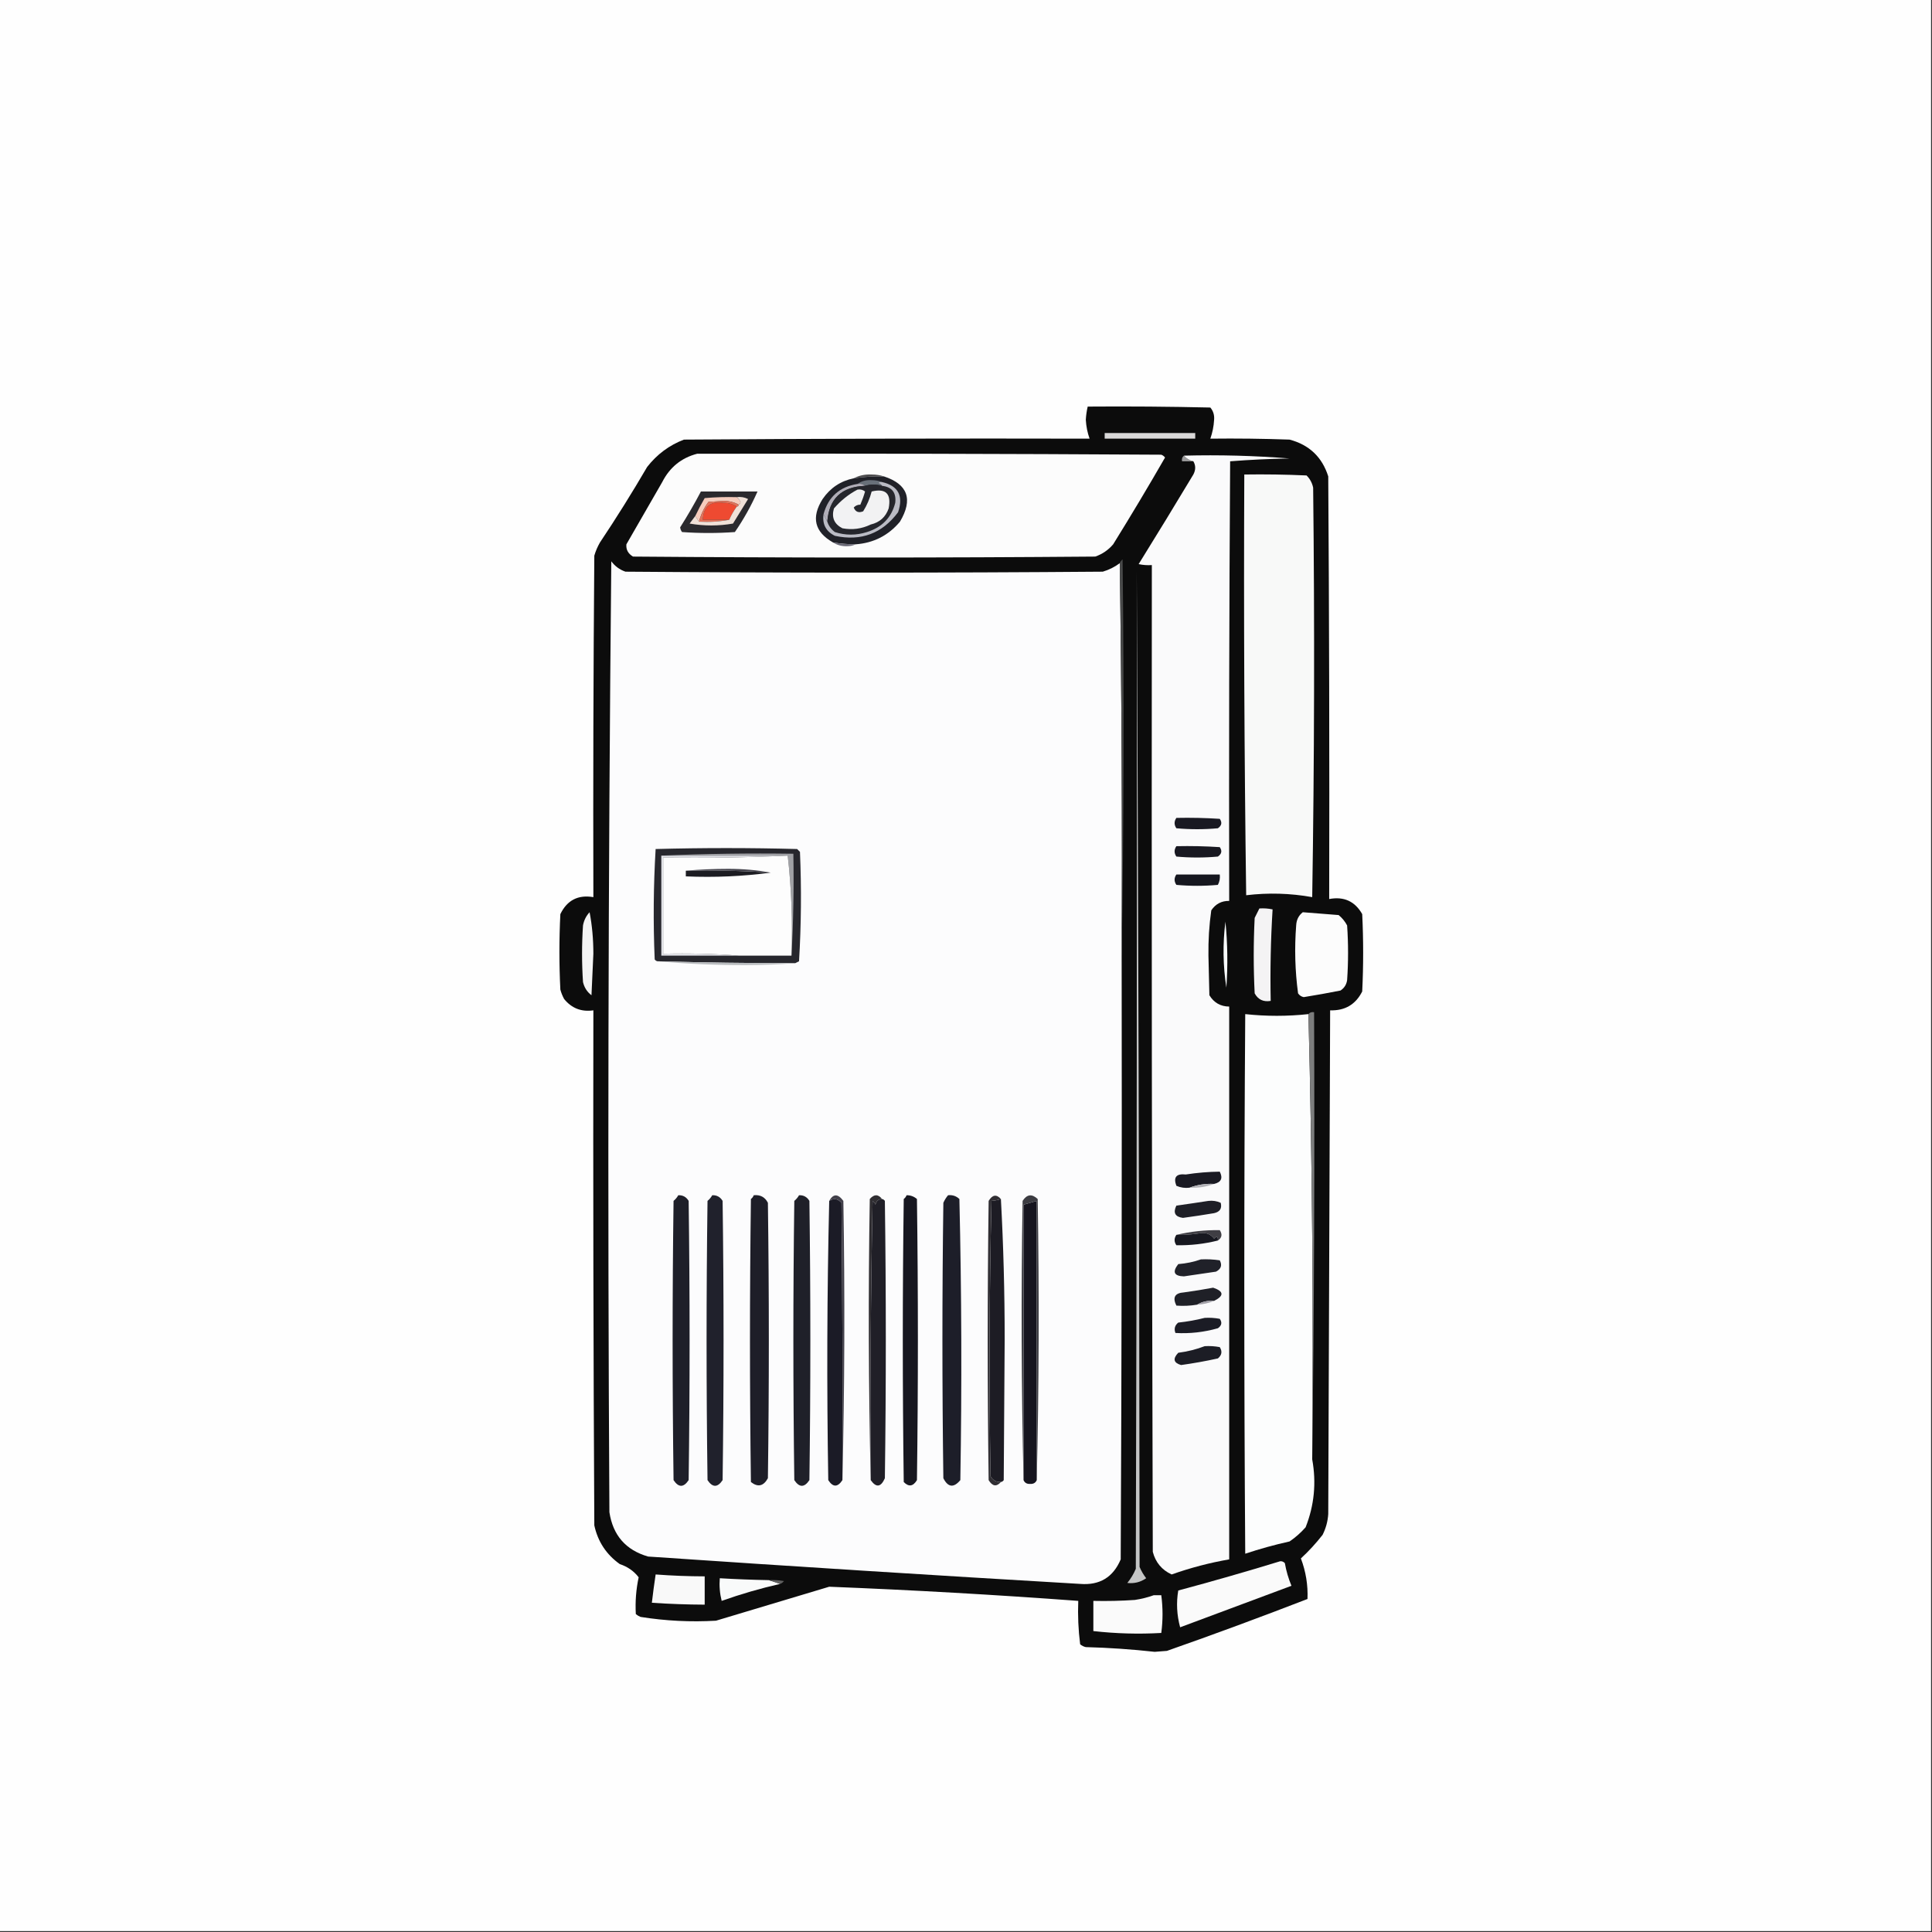 <?xml version="1.0" encoding="UTF-8"?>
<!DOCTYPE svg PUBLIC "-//W3C//DTD SVG 1.1//EN" "http://www.w3.org/Graphics/SVG/1.1/DTD/svg11.dtd">
<svg xmlns="http://www.w3.org/2000/svg" version="1.1" width="1024px" height="1024px" style="shape-rendering:geometricPrecision; text-rendering:geometricPrecision; image-rendering:optimizeQuality; fill-rule:evenodd; clip-rule:evenodd" xmlns:xlink="http://www.w3.org/1999/xlink">
<rect width="100%" height="100%" fill="#333333" stroke="none"/>
<g><path style="opacity:1" fill="#fefefe" d="M -0.5,-0.5 C 340.833,-0.5 682.167,-0.5 1023.5,-0.5C 1023.5,340.833 1023.5,682.167 1023.5,1023.5C 682.167,1023.5 340.833,1023.5 -0.5,1023.5C -0.5,682.167 -0.5,340.833 -0.5,-0.5 Z"/></g>
<g><path style="opacity:1" fill="#0c0c0c" d="M 576.5,215.5 C 598.169,215.333 619.836,215.5 641.5,216C 643.045,217.822 643.712,219.989 643.5,222.5C 643.299,225.988 642.632,229.321 641.5,232.5C 655.504,232.333 669.504,232.5 683.5,233C 693.928,235.762 700.761,242.262 704,252.5C 704.5,327.166 704.667,401.833 704.5,476.5C 712.325,475.044 718.159,477.711 722,484.5C 722.667,498.167 722.667,511.833 722,525.5C 718.506,532.417 712.839,535.751 705,535.5C 704.667,624.5 704.333,713.5 704,802.5C 703.743,806.377 702.743,810.043 701,813.5C 697.466,818.031 693.632,822.197 689.5,826C 692.132,832.958 693.299,840.124 693,847.5C 668.337,857.055 643.504,866.222 618.5,875C 616.333,875.167 614.167,875.333 612,875.5C 599.87,874.16 587.703,873.327 575.5,873C 574.376,872.751 573.376,872.251 572.5,871.5C 571.533,863.89 571.2,856.223 571.5,848.5C 527.546,845.244 483.546,842.744 439.5,841C 419.5,847 399.5,853 379.5,859C 366.1,859.785 352.766,859.118 339.5,857C 338.584,856.626 337.75,856.126 337,855.5C 336.63,848.952 337.13,842.452 338.5,836C 335.996,832.726 332.663,830.392 328.5,829C 321.377,823.928 316.877,817.095 315,808.5C 314.5,717.501 314.333,626.501 314.5,535.5C 308.184,536.424 303.017,534.424 299,529.5C 298.138,527.913 297.471,526.246 297,524.5C 296.333,511.167 296.333,497.833 297,484.5C 300.581,477.126 306.414,474.126 314.5,475.5C 314.333,415.166 314.5,354.832 315,294.5C 315.725,292.051 316.725,289.717 318,287.5C 326.729,274.433 335.062,261.099 343,247.5C 348.197,240.828 354.697,235.994 362.5,233C 434.166,232.5 505.833,232.333 577.5,232.5C 576.368,229.321 575.701,225.988 575.5,222.5C 575.637,220.117 575.971,217.783 576.5,215.5 Z"/></g>
<g><path style="opacity:1" fill="#dad9d9" d="M 585.5,229.5 C 601.5,229.5 617.5,229.5 633.5,229.5C 633.5,230.5 633.5,231.5 633.5,232.5C 617.5,232.5 601.5,232.5 585.5,232.5C 585.5,231.5 585.5,230.5 585.5,229.5 Z"/></g>
<g><path style="opacity:1" fill="#fcfcfc" d="M 369.5,240.5 C 451.501,240.333 533.501,240.5 615.5,241C 616.308,241.308 616.975,241.808 617.5,242.5C 608.598,257.966 599.432,273.3 590,288.5C 587.407,291.543 584.24,293.71 580.5,295C 498.833,295.667 417.167,295.667 335.5,295C 332.898,293.446 331.731,291.28 332,288.5C 338.333,277.5 344.667,266.5 351,255.5C 354.987,247.668 361.153,242.668 369.5,240.5 Z"/></g>
<g><path style="opacity:1" fill="#9b9b9c" d="M 627.5,241.5 C 628.802,243.028 630.469,244.028 632.5,244.5C 630.5,244.5 628.5,244.5 626.5,244.5C 626.263,243.209 626.596,242.209 627.5,241.5 Z"/></g>
<g><path style="opacity:1" fill="#fafafb" d="M 627.5,241.5 C 646.32,241.014 664.986,241.514 683.5,243C 672.923,243.179 662.423,243.679 652,244.5C 651.5,322.166 651.333,399.833 651.5,477.5C 647.452,477.441 644.285,479.108 642,482.5C 640.881,490.427 640.381,498.427 640.5,506.5C 640.667,513.5 640.833,520.5 641,527.5C 643.407,531.453 646.907,533.453 651.5,533.5C 651.5,631.167 651.5,728.833 651.5,826.5C 641.093,828.31 630.927,830.976 621,834.5C 615.794,832.102 612.46,828.102 611,822.5C 610.5,648.167 610.333,473.834 610.5,299.5C 608.143,299.663 605.81,299.497 603.5,299C 613.32,283.182 622.986,267.348 632.5,251.5C 633.797,249.027 633.797,246.693 632.5,244.5C 630.469,244.028 628.802,243.028 627.5,241.5 Z"/></g>
<g><path style="opacity:1" fill="#4c4b4d" d="M 468.5,252.5 C 463.13,252.392 457.797,252.725 452.5,253.5C 455.356,251.994 458.523,251.328 462,251.5C 464.361,251.504 466.527,251.837 468.5,252.5 Z"/></g>
<g><path style="opacity:1" fill="#f8f9f8" d="M 659.5,251.5 C 670.505,251.333 681.505,251.5 692.5,252C 694.317,253.8 695.484,255.966 696,258.5C 696.807,330.995 696.64,403.329 695.5,475.5C 683.874,473.418 672.207,473.085 660.5,474.5C 659.5,400.17 659.167,325.836 659.5,251.5 Z"/></g>
<g><path style="opacity:1" fill="#202128" d="M 468.5,252.5 C 481.194,256.673 484.028,264.673 477,276.5C 470.883,283.809 463.05,287.809 453.5,288.5C 449.466,288.495 445.466,288.162 441.5,287.5C 431.699,281.916 429.865,274.25 436,264.5C 440.07,258.582 445.57,254.915 452.5,253.5C 457.797,252.725 463.13,252.392 468.5,252.5 Z"/></g>
<g><path style="opacity:1" fill="#687079" d="M 467.5,255.5 C 466.761,255.369 466.094,255.536 465.5,256C 466.416,256.278 467.082,256.778 467.5,257.5C 464.421,256.628 461.421,256.628 458.5,257.5C 457.432,256.566 456.099,256.232 454.5,256.5C 456.634,254.967 459.134,254.3 462,254.5C 464.033,254.506 465.866,254.839 467.5,255.5 Z"/></g>
<g><path style="opacity:1" fill="#b0adb7" d="M 454.5,256.5 C 456.099,256.232 457.432,256.566 458.5,257.5C 446.038,258.018 439.371,264.351 438.5,276.5C 437.833,275.167 437.167,273.833 436.5,272.5C 439.032,263.303 445.032,257.97 454.5,256.5 Z"/></g>
<g><path style="opacity:1" fill="#2b2a2e" d="M 371.5,260.5 C 381.5,260.5 391.5,260.5 401.5,260.5C 398.202,267.988 394.202,275.155 389.5,282C 380.167,282.667 370.833,282.667 361.5,282C 360.941,281.275 360.608,280.442 360.5,279.5C 364.427,273.313 368.093,266.98 371.5,260.5 Z"/></g>
<g><path style="opacity:1" fill="#f6ccbd" d="M 390.5,263.5 C 391.278,264.156 391.944,264.989 392.5,266C 392.43,266.765 392.097,267.265 391.5,267.5C 389.257,266.188 386.59,265.522 383.5,265.5C 380.833,265.667 378.167,265.833 375.5,266C 373.152,269.179 371.486,272.679 370.5,276.5C 369.833,275.5 369.167,274.5 368.5,273.5C 370.014,270.308 371.68,267.141 373.5,264C 379.157,263.501 384.824,263.334 390.5,263.5 Z"/></g>
<g><path style="opacity:1" fill="#25262c" d="M 467.5,257.5 C 472.779,258.12 475.112,261.12 474.5,266.5C 472.502,274.336 467.502,279.502 459.5,282C 453.782,283.81 448.115,283.81 442.5,282C 440.536,280.549 439.203,278.716 438.5,276.5C 439.371,264.351 446.038,258.018 458.5,257.5C 461.421,256.628 464.421,256.628 467.5,257.5 Z"/></g>
<g><path style="opacity:1" fill="#f2f2f3" d="M 454.5,259.5 C 455.978,259.238 457.311,259.571 458.5,260.5C 457.82,262.889 456.986,265.222 456,267.5C 454.649,267.446 453.482,267.946 452.5,269C 453.409,271.319 455.075,271.986 457.5,271C 459.523,267.768 461.023,264.268 462,260.5C 469.527,258.693 472.527,261.693 471,269.5C 469.412,274.052 466.245,276.885 461.5,278C 456.734,280.31 451.734,280.977 446.5,280C 442.139,277.774 440.639,274.274 442,269.5C 445.634,265.296 449.801,261.962 454.5,259.5 Z"/></g>
<g><path style="opacity:1" fill="#babbc4" d="M 467.5,255.5 C 476.119,257.483 478.952,262.817 476,271.5C 467.535,282.813 456.368,286.979 442.5,284C 437.74,281.647 435.74,277.814 436.5,272.5C 437.167,273.833 437.833,275.167 438.5,276.5C 439.203,278.716 440.536,280.549 442.5,282C 448.115,283.81 453.782,283.81 459.5,282C 467.502,279.502 472.502,274.336 474.5,266.5C 475.112,261.12 472.779,258.12 467.5,257.5C 467.082,256.778 466.416,256.278 465.5,256C 466.094,255.536 466.761,255.369 467.5,255.5 Z"/></g>
<g><path style="opacity:1" fill="#ee4a31" d="M 390.5,268.5 C 388.884,270.738 387.551,273.071 386.5,275.5C 381.833,275.5 377.167,275.5 372.5,275.5C 372.866,268.468 376.532,265.468 383.5,266.5C 386.269,266.529 388.603,267.195 390.5,268.5 Z"/></g>
<g><path style="opacity:1" fill="#e1725a" d="M 391.5,267.5 C 391.5,268.167 391.167,268.5 390.5,268.5C 388.603,267.195 386.269,266.529 383.5,266.5C 376.532,265.468 372.866,268.468 372.5,275.5C 377.167,275.5 381.833,275.5 386.5,275.5C 381.36,276.488 376.026,276.821 370.5,276.5C 371.486,272.679 373.152,269.179 375.5,266C 378.167,265.833 380.833,265.667 383.5,265.5C 386.59,265.522 389.257,266.188 391.5,267.5 Z"/></g>
<g><path style="opacity:1" fill="#f0e1d8" d="M 390.5,263.5 C 392.604,263.201 394.604,263.534 396.5,264.5C 393.833,268.833 391.167,273.167 388.5,277.5C 380.833,278.833 373.167,278.833 365.5,277.5C 366.521,276.099 367.521,274.765 368.5,273.5C 369.167,274.5 369.833,275.5 370.5,276.5C 376.026,276.821 381.36,276.488 386.5,275.5C 387.551,273.071 388.884,270.738 390.5,268.5C 391.167,268.5 391.5,268.167 391.5,267.5C 392.097,267.265 392.43,266.765 392.5,266C 391.944,264.989 391.278,264.156 390.5,263.5 Z"/></g>
<g><path style="opacity:1" fill="#6a6976" d="M 441.5,287.5 C 445.466,288.162 449.466,288.495 453.5,288.5C 452.207,289.158 450.707,289.492 449,289.5C 446.179,289.592 443.679,288.926 441.5,287.5 Z"/></g>
<g><path style="opacity:1" fill="#fcfcfd" d="M 593.5,298.5 C 594.499,367.998 594.833,437.665 594.5,507.5C 594.667,613.834 594.5,720.167 594,826.5C 589.989,836.005 582.822,840.338 572.5,839.5C 496.142,835.036 419.808,830.202 343.5,825C 331.696,821.59 324.863,813.756 323,801.5C 322.009,633.475 322.343,465.475 324,297.5C 325.938,300.106 328.438,301.939 331.5,303C 415.833,303.667 500.167,303.667 584.5,303C 587.806,302.014 590.806,300.514 593.5,298.5 Z"/></g>
<g><path style="opacity:1" fill="#484949" d="M 594.5,507.5 C 594.833,437.665 594.499,367.998 593.5,298.5C 593.783,297.711 594.283,297.044 595,296.5C 595.832,367.001 595.665,437.335 594.5,507.5 Z"/></g>
<g><path style="opacity:1" fill="#191922" d="M 623.5,433.5 C 631.174,433.334 638.841,433.5 646.5,434C 647.86,435.938 647.527,437.604 645.5,439C 638.167,439.667 630.833,439.667 623.5,439C 622.248,437.172 622.248,435.339 623.5,433.5 Z"/></g>
<g><path style="opacity:1" fill="#181821" d="M 623.5,448.5 C 631.174,448.334 638.841,448.5 646.5,449C 647.86,450.938 647.527,452.604 645.5,454C 638.167,454.667 630.833,454.667 623.5,454C 622.248,452.172 622.248,450.339 623.5,448.5 Z"/></g>
<g><path style="opacity:1" fill="#16171f" d="M 623.5,463.5 C 631.167,463.5 638.833,463.5 646.5,463.5C 646.739,465.467 646.406,467.301 645.5,469C 638.167,469.667 630.833,469.667 623.5,469C 622.248,467.172 622.248,465.339 623.5,463.5 Z"/></g>
<g><path style="opacity:1" fill="#f4f3f4" d="M 667.5,481.5 C 669.857,481.337 672.19,481.503 674.5,482C 673.509,498.089 673.175,514.256 673.5,530.5C 669.645,531.155 666.812,529.821 665,526.5C 664.333,513.167 664.333,499.833 665,486.5C 665.847,484.807 666.68,483.14 667.5,481.5 Z"/></g>
<g><path style="opacity:1" fill="#fcfcfc" d="M 690.5,483.5 C 696.824,484.025 703.158,484.525 709.5,485C 711.378,486.543 712.878,488.376 714,490.5C 714.667,500.167 714.667,509.833 714,519.5C 713.654,521.848 712.487,523.681 710.5,525C 704.029,526.288 697.529,527.455 691,528.5C 689.739,528.241 688.739,527.574 688,526.5C 686.396,514.571 686.063,502.571 687,490.5C 687.139,487.555 688.306,485.221 690.5,483.5 Z"/></g>
<g><path style="opacity:1" fill="#f4f4f4" d="M 312.5,483.5 C 313.831,490.468 314.497,497.802 314.5,505.5C 314.167,512.833 313.833,520.167 313.5,527.5C 311.183,525.758 309.683,523.424 309,520.5C 308.333,510.5 308.333,500.5 309,490.5C 309.517,487.744 310.684,485.411 312.5,483.5 Z"/></g>
<g><path style="opacity:1" fill="#f8fafb" d="M 649.5,488.5 C 650.659,499.993 650.826,511.659 650,523.5C 648.19,511.86 648.023,500.193 649.5,488.5 Z"/></g>
<g><path style="opacity:1" fill="#27272d" d="M 421.5,510.5 C 397.161,510.507 372.827,510.173 348.5,509.5C 347.883,509.389 347.383,509.056 347,508.5C 346.174,488.927 346.341,469.427 347.5,450C 372.5,449.333 397.5,449.333 422.5,450C 423,450.5 423.5,451 424,451.5C 424.833,470.842 424.666,490.175 423.5,509.5C 422.817,509.863 422.15,510.196 421.5,510.5 Z"/></g>
<g><path style="opacity:1" fill="#a0a1a5" d="M 350.5,453.5 C 373.661,452.502 396.994,452.169 420.5,452.5C 420.83,470.674 420.497,488.674 419.5,506.5C 420.153,488.468 419.486,470.802 417.5,453.5C 395.167,453.5 372.833,453.5 350.5,453.5 Z"/></g>
<g><path style="opacity:1" fill="#e0e1e6" d="M 350.5,453.5 C 372.833,453.5 395.167,453.5 417.5,453.5C 395.673,454.497 373.673,454.831 351.5,454.5C 351.5,471.5 351.5,488.5 351.5,505.5C 365.01,505.171 378.344,505.504 391.5,506.5C 377.833,506.5 364.167,506.5 350.5,506.5C 350.5,488.833 350.5,471.167 350.5,453.5 Z"/></g>
<g><path style="opacity:1" fill="#fdfdfd" d="M 417.5,453.5 C 419.486,470.802 420.153,488.468 419.5,506.5C 410.167,506.5 400.833,506.5 391.5,506.5C 378.344,505.504 365.01,505.171 351.5,505.5C 351.5,488.5 351.5,471.5 351.5,454.5C 373.673,454.831 395.673,454.497 417.5,453.5 Z"/></g>
<g><path style="opacity:1" fill="#1c1c22" d="M 363.5,461.5 C 378.578,461.184 393.578,461.517 408.5,462.5C 393.871,464.484 378.871,465.15 363.5,464.5C 363.5,463.5 363.5,462.5 363.5,461.5 Z"/></g>
<g><path style="opacity:1" fill="#44434c" d="M 363.5,461.5 C 370.826,460.834 378.326,460.5 386,460.5C 393.864,460.503 401.364,461.169 408.5,462.5C 393.578,461.517 378.578,461.184 363.5,461.5 Z"/></g>
<g><path style="opacity:1" fill="#b9bcbf" d="M 348.5,509.5 C 372.827,510.173 397.161,510.507 421.5,510.5C 413.007,511.166 404.34,511.5 395.5,511.5C 379.644,511.564 363.978,510.897 348.5,509.5 Z"/></g>
<g><path style="opacity:1" fill="#fcfdfd" d="M 693.5,537.5 C 695.497,615.826 696.164,694.493 695.5,773.5C 697.759,785.878 696.592,797.878 692,809.5C 689.463,812.372 686.63,814.872 683.5,817C 675.529,818.77 667.696,820.936 660,823.5C 659.333,728.167 659.333,632.833 660,537.5C 671.11,538.702 682.277,538.702 693.5,537.5 Z"/></g>
<g><path style="opacity:1" fill="#7c7d7d" d="M 693.5,537.5 C 694.209,536.596 695.209,536.263 696.5,536.5C 696.833,615.668 696.499,694.668 695.5,773.5C 696.164,694.493 695.497,615.826 693.5,537.5 Z"/></g>
<g><path style="opacity:1" fill="#1a1a23" d="M 643.5,627.5 C 638.9,627.28 634.567,627.946 630.5,629.5C 628.076,629.808 625.743,629.474 623.5,628.5C 621.797,623.946 623.464,621.946 628.5,622.5C 634.498,621.57 640.498,621.07 646.5,621C 648.264,624.448 647.264,626.615 643.5,627.5 Z"/></g>
<g><path style="opacity:1" fill="#b2b2b7" d="M 643.5,627.5 C 639.433,629.054 635.1,629.72 630.5,629.5C 634.567,627.946 638.9,627.28 643.5,627.5 Z"/></g>
<g><path style="opacity:1" fill="#1f2029" d="M 423.5,633.5 C 425.903,633.393 427.736,634.393 429,636.5C 429.667,685.833 429.667,735.167 429,784.5C 426.333,788.5 423.667,788.5 421,784.5C 420.333,735.167 420.333,685.833 421,636.5C 422.045,635.627 422.878,634.627 423.5,633.5 Z"/></g>
<g><path style="opacity:1" fill="#1d1e29" d="M 502.5,633.5 C 504.827,633.247 506.827,633.914 508.5,635.5C 509.667,685.163 509.833,734.83 509,784.5C 505.477,788.701 502.477,788.368 500,783.5C 499.333,734.833 499.333,686.167 500,637.5C 500.662,636.016 501.496,634.683 502.5,633.5 Z"/></g>
<g><path style="opacity:1" fill="#16151f" d="M 549.5,784.5 C 548.866,785.947 547.699,786.613 546,786.5C 544.301,786.613 543.134,785.947 542.5,784.5C 542.5,735.833 542.5,687.167 542.5,638.5C 544.833,637.833 547.167,637.167 549.5,636.5C 549.5,685.833 549.5,735.167 549.5,784.5 Z"/></g>
<g><path style="opacity:1" fill="#1e1f26" d="M 640.5,636.5 C 642.792,636.244 644.959,636.577 647,637.5C 647.757,640.476 646.591,642.309 643.5,643C 638.014,643.927 632.514,644.76 627,645.5C 622.822,644.954 621.655,642.787 623.5,639C 629.317,638.191 634.983,637.358 640.5,636.5 Z"/></g>
<g><path style="opacity:1" fill="#171720" d="M 480.5,633.5 C 482.582,633.472 484.416,634.139 486,635.5C 486.667,685.167 486.667,734.833 486,784.5C 483.966,787.859 481.632,788.192 479,785.5C 478.333,735.5 478.333,685.5 479,635.5C 479.717,634.956 480.217,634.289 480.5,633.5 Z"/></g>
<g><path style="opacity:1" fill="#3f3e44" d="M 645.5,657.5 C 645.611,655.352 644.944,655.019 643.5,656.5C 641.86,654.36 639.693,653.36 637,653.5C 632.53,654.264 628.03,654.597 623.5,654.5C 630.951,652.72 638.617,651.887 646.5,652C 647.98,654.235 647.647,656.068 645.5,657.5 Z"/></g>
<g><path style="opacity:1" fill="#1d1c24" d="M 530.5,635.5 C 531.833,659.991 532.5,684.824 532.5,710C 532.333,734.833 532.167,759.667 532,784.5C 531.617,785.056 531.117,785.389 530.5,785.5C 528.097,785.607 526.264,784.607 525,782.5C 524.186,733.811 524.352,685.145 525.5,636.5C 527.216,636.371 528.883,636.038 530.5,635.5 Z"/></g>
<g><path style="opacity:1" fill="#171820" d="M 645.5,657.5 C 638.293,659.311 630.96,660.145 623.5,660C 622.248,658.172 622.248,656.339 623.5,654.5C 628.03,654.597 632.53,654.264 637,653.5C 639.693,653.36 641.86,654.36 643.5,656.5C 644.944,655.019 645.611,655.352 645.5,657.5 Z"/></g>
<g><path style="opacity:1" fill="#1e1e28" d="M 399.5,633.5 C 402.961,633.146 405.461,634.479 407,637.5C 407.667,686.167 407.667,734.833 407,783.5C 404.671,787.729 401.671,788.396 398,785.5C 397.333,735.5 397.333,685.5 398,635.5C 398.717,634.956 399.217,634.289 399.5,633.5 Z"/></g>
<g><path style="opacity:1" fill="#20212c" d="M 377.5,633.5 C 379.903,633.393 381.736,634.393 383,636.5C 383.667,685.833 383.667,735.167 383,784.5C 380.333,788.5 377.667,788.5 375,784.5C 374.333,735.167 374.333,685.833 375,636.5C 376.045,635.627 376.878,634.627 377.5,633.5 Z"/></g>
<g><path style="opacity:1" fill="#202129" d="M 636.5,667.5 C 639.85,667.335 643.183,667.502 646.5,668C 647.885,670.585 647.218,672.585 644.5,674C 638.833,674.833 633.166,675.667 627.5,676.5C 622.25,676.345 621.25,674.178 624.5,670C 628.736,669.665 632.736,668.832 636.5,667.5 Z"/></g>
<g><path style="opacity:1" fill="#3c3c42" d="M 549.5,784.5 C 549.5,735.167 549.5,685.833 549.5,636.5C 547.167,637.167 544.833,637.833 542.5,638.5C 542.5,687.167 542.5,735.833 542.5,784.5C 541.335,735.335 541.168,686.002 542,636.5C 544.282,632.959 546.949,632.626 550,635.5C 550.832,685.335 550.665,735.002 549.5,784.5 Z"/></g>
<g><path style="opacity:1" fill="#1f2027" d="M 643.5,689.5 C 640.171,689.215 637.171,689.882 634.5,691.5C 630.837,692.112 627.17,692.279 623.5,692C 621.365,687.65 622.699,685.317 627.5,685C 632.688,684.296 637.855,683.462 643,682.5C 648.705,684.447 648.872,686.78 643.5,689.5 Z"/></g>
<g><path style="opacity:1" fill="#a2a0a8" d="M 643.5,689.5 C 640.727,690.657 637.727,691.324 634.5,691.5C 637.171,689.882 640.171,689.215 643.5,689.5 Z"/></g>
<g><path style="opacity:1" fill="#1b1b26" d="M 446.5,784.5 C 443.976,788.351 441.476,788.351 439,784.5C 438.168,734.998 438.335,685.665 439.5,636.5C 441.936,634.983 444.102,635.316 446,637.5C 446.5,686.499 446.667,735.499 446.5,784.5 Z"/></g>
<g><path style="opacity:1" fill="#1e1f29" d="M 359.5,633.5 C 361.903,633.393 363.736,634.393 365,636.5C 365.667,685.833 365.667,735.167 365,784.5C 362.333,788.5 359.667,788.5 357,784.5C 356.333,735.167 356.333,685.833 357,636.5C 358.045,635.627 358.878,634.627 359.5,633.5 Z"/></g>
<g><path style="opacity:1" fill="#1b1c25" d="M 638.5,698.5 C 641.187,698.336 643.854,698.503 646.5,699C 647.86,700.938 647.527,702.604 645.5,704C 638.026,706.113 630.526,706.946 623,706.5C 622.175,704.299 622.675,702.466 624.5,701C 629.362,700.477 634.028,699.644 638.5,698.5 Z"/></g>
<g><path style="opacity:1" fill="#302e32" d="M 467.5,635.5 C 465.589,635.574 464.422,636.574 464,638.5C 463.692,637.692 463.192,637.025 462.5,636.5C 461.5,685.829 461.167,735.162 461.5,784.5C 460.335,735.002 460.168,685.335 461,635.5C 463.293,632.866 465.46,632.866 467.5,635.5 Z"/></g>
<g><path style="opacity:1" fill="#201f27" d="M 467.5,635.5 C 468.117,635.611 468.617,635.944 469,636.5C 469.667,685.5 469.667,734.5 469,783.5C 466.894,788.274 464.394,788.607 461.5,784.5C 461.167,735.162 461.5,685.829 462.5,636.5C 463.192,637.025 463.692,637.692 464,638.5C 464.422,636.574 465.589,635.574 467.5,635.5 Z"/></g>
<g><path style="opacity:1" fill="#1c1d25" d="M 638.5,713.5 C 641.187,713.336 643.854,713.503 646.5,714C 647.935,716.267 647.602,718.267 645.5,720C 639.045,721.424 632.545,722.591 626,723.5C 621.999,722.326 621.499,720.16 624.5,717C 629.431,716.355 634.097,715.189 638.5,713.5 Z"/></g>
<g><path style="opacity:1" fill="#42404a" d="M 446.5,784.5 C 446.667,735.499 446.5,686.499 446,637.5C 444.102,635.316 441.936,634.983 439.5,636.5C 441.627,632.61 444.127,632.61 447,636.5C 447.832,686.002 447.665,735.335 446.5,784.5 Z"/></g>
<g><path style="opacity:1" fill="#302e33" d="M 530.5,635.5 C 528.883,636.038 527.216,636.371 525.5,636.5C 524.352,685.145 524.186,733.811 525,782.5C 526.264,784.607 528.097,785.607 530.5,785.5C 528.162,788.139 525.995,787.806 524,784.5C 523.333,735.167 523.333,685.833 524,636.5C 525.995,633.194 528.162,632.861 530.5,635.5 Z"/></g>
<g><path style="opacity:1" fill="#fafafa" d="M 678.5,827.5 C 679.496,827.414 680.329,827.748 681,828.5C 681.728,832.647 682.894,836.647 684.5,840.5C 664.892,847.816 645.226,855.149 625.5,862.5C 623.73,855.999 623.396,849.499 624.5,843C 642.719,838.117 660.719,832.95 678.5,827.5 Z"/></g>
<g><path style="opacity:1" fill="#c4c5c5" d="M 602.5,302.5 C 603.333,478.333 603.833,654.333 604,830.5C 604.914,832.664 606.081,834.664 607.5,836.5C 604.476,838.589 601.142,839.423 597.5,839C 599.372,836.707 600.872,834.207 602,831.5C 602.5,655.167 602.667,478.834 602.5,302.5 Z"/></g>
<g><path style="opacity:1" fill="#f9f9f9" d="M 347.5,834.5 C 356.152,835.146 364.818,835.479 373.5,835.5C 373.5,840.5 373.5,845.5 373.5,850.5C 364.154,850.462 354.82,850.129 345.5,849.5C 346.085,844.485 346.752,839.485 347.5,834.5 Z"/></g>
<g><path style="opacity:1" fill="#f9fafa" d="M 407.5,837.5 C 409.5,838.167 411.5,838.833 413.5,839.5C 403.009,841.885 392.676,844.885 382.5,848.5C 381.509,844.555 381.176,840.555 381.5,836.5C 390.158,837.011 398.825,837.344 407.5,837.5 Z"/></g>
<g><path style="opacity:1" fill="#5f5f5f" d="M 407.5,837.5 C 410.187,837.336 412.854,837.503 415.5,838C 414.956,838.717 414.289,839.217 413.5,839.5C 411.5,838.833 409.5,838.167 407.5,837.5 Z"/></g>
<g><path style="opacity:1" fill="#fafafa" d="M 611.5,845.5 C 612.833,845.5 614.167,845.5 615.5,845.5C 616.392,852.186 616.392,858.853 615.5,865.5C 603.516,866.189 591.516,865.855 579.5,864.5C 579.5,859.167 579.5,853.833 579.5,848.5C 586.841,848.666 594.174,848.5 601.5,848C 605.038,847.465 608.372,846.632 611.5,845.5 Z"/></g>
</svg>
